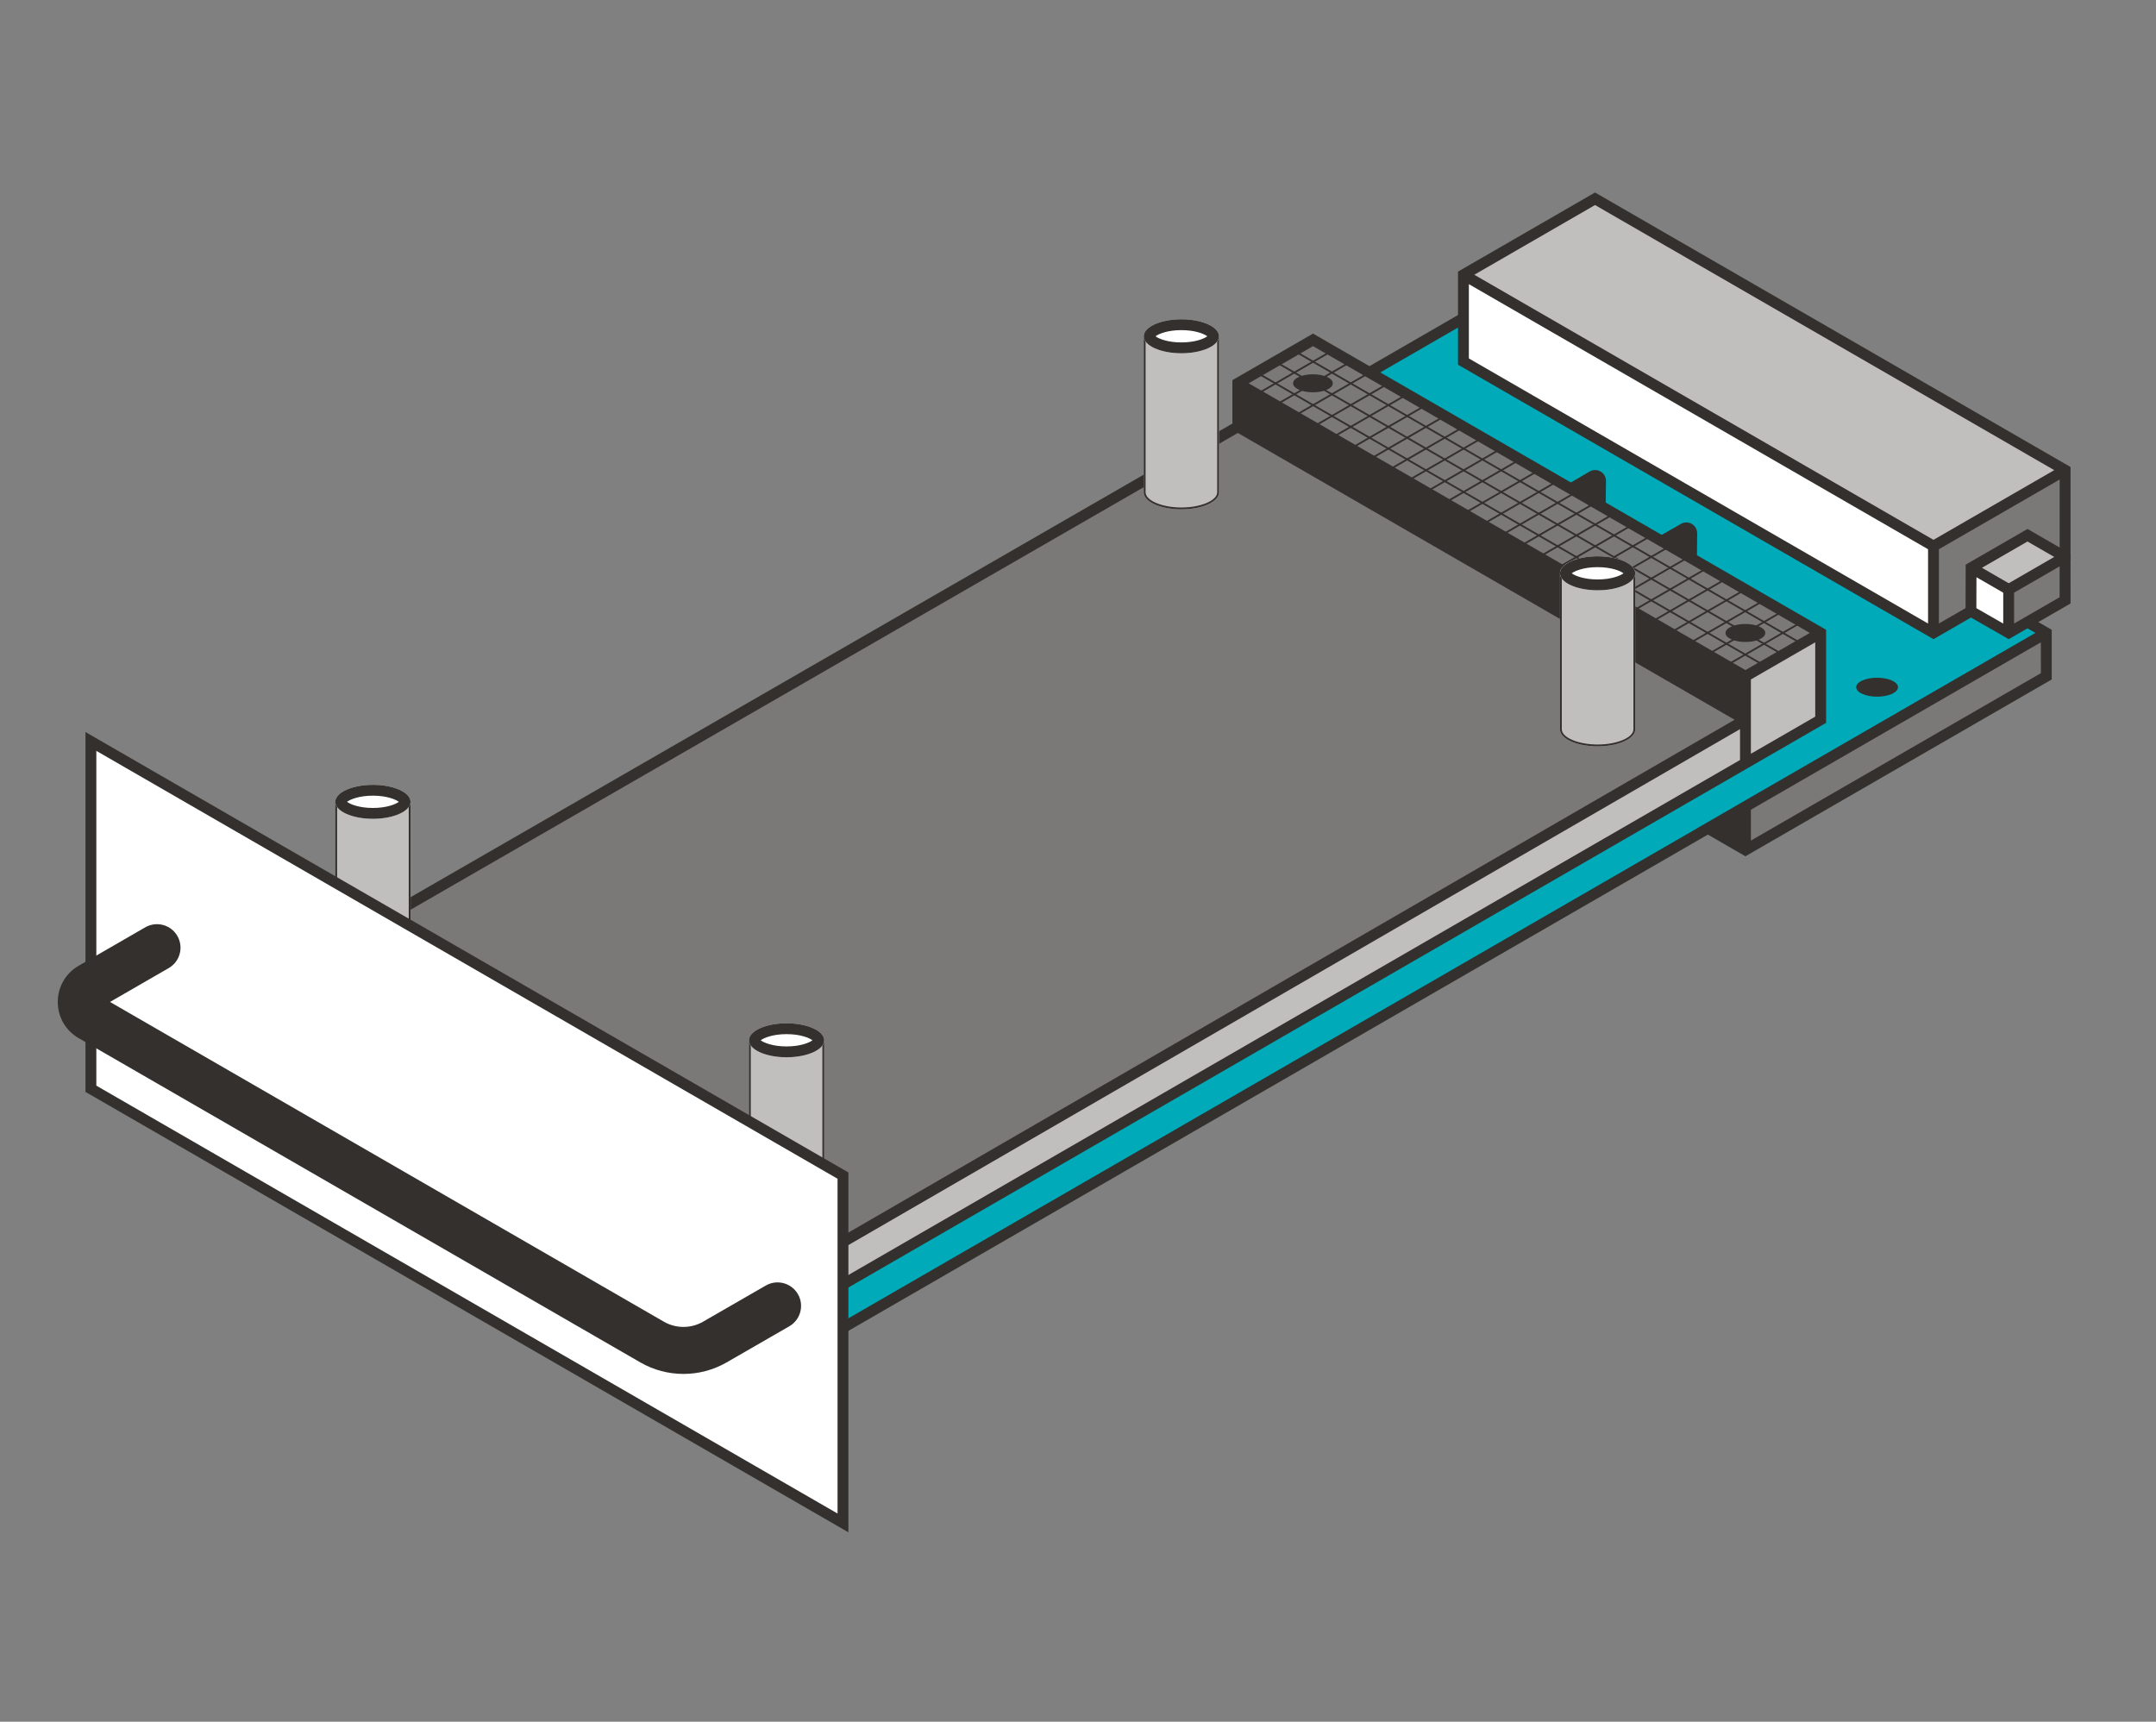 <?xml version="1.0" encoding="utf-8"?>
<!-- Generator: Adobe Illustrator 27.4.0, SVG Export Plug-In . SVG Version: 6.00 Build 0)  -->
<svg version="1.1" id="ESF-45" xmlns="http://www.w3.org/2000/svg" xmlns:xlink="http://www.w3.org/1999/xlink" x="0px" y="0px"
	 width="596px" height="476px" viewBox="0 0 596 476" style="enable-background:new 0 0 596 476;" xml:space="preserve">
<rect x="0" y="0" width="596" height="476" fill="#808080" stroke="none"/>
<style type="text/css">
	.st0{fill:#7A7977;}
	.st1{fill:#00AAB9;}
	.st2{fill:#33302D;}
	.st3{fill:#FFFFFF;}
	.st4{fill:#C1BFBD;}
</style>
<polygon class="st0" points="565.67,174.98 565.68,186.98 482.51,235 482.51,223 "/>
<polygon class="st1" points="565.67,174.98 409.66,85.01 77.11,277.02 233.1,367.03 "/>
<path class="st2" d="M567.17,174.12L409.66,83.28L74.11,277.02l158.99,91.75l239.02-138.03l10.38,6l84.67-48.89V174.12z
	 M233.1,365.3L80.11,277.02L409.66,86.74l153.01,88.24l-78.66,45.41l0,0l-1.08,0.63l-1.92,1.11l0,0L469.12,229l0.01,0.01
	L233.1,365.3z M484.01,232.4v-8.53l80.16-46.29l0.01,8.53L484.01,232.4z"/>
<polygon class="st0" points="534.48,150.98 534.48,174.98 570.87,153.98 570.87,129.97 "/>
<polygon class="st3" points="534.48,150.98 534.48,174.98 404.55,99.97 404.55,75.96 "/>
<polygon class="st4" points="534.48,150.98 570.87,129.97 440.93,54.95 404.55,75.96 "/>
<path class="st2" d="M572.37,129.11L440.93,53.22l-37.88,21.87v25.74l131.44,75.88l37.88-21.87V129.11z M440.93,56.69l126.94,73.29
	l-33.38,19.27L407.55,75.96L440.93,56.69z M406.05,99.1V78.56l126.94,73.29v20.54L406.05,99.1z M569.37,153.11l-33.38,19.27v-20.54
	l18-10.39l15.38-8.88V153.11z"/>
<polygon class="st0" points="555.27,174.98 555.27,162.98 570.87,153.98 570.86,165.98 "/>
<polygon class="st4" points="544.88,156.98 555.27,162.98 570.87,153.98 560.47,147.98 "/>
<polygon class="st3" points="544.88,156.98 555.27,162.98 555.27,174.98 544.84,169 "/>
<path class="st2" d="M572.37,153.11l-11.89-6.87l-17.09,9.87l-0.04,13.76l11.94,6.84l17.09-9.87L572.37,153.11z M560.47,149.71
	l7.4,4.27l-12.59,7.27l-7.39-4.27L560.47,149.71z M553.77,172.4l-7.43-4.26l0.03-8.56l7.4,4.28L553.77,172.4L553.77,172.4z
	 M556.77,172.39v-8.54l12.59-7.27l0,0v8.54L556.77,172.39z"/>
<g>
	<ellipse class="st2" cx="518.9" cy="189.99" rx="5.78" ry="2.62"/>
</g>
<polygon class="st3" points="373.36,147.98 451.33,192.99 472.12,180.99 394.15,135.97 "/>
<path class="st2" d="M451.33,194.72l-80.97-46.74l23.79-13.74l80.96,46.74L451.33,194.72z M376.36,147.98l74.97,43.28l17.78-10.27
	l-74.96-43.28L376.36,147.98z"/>
<polygon class="st2" points="435.73,136 435.75,141.99 440.89,138.99 440.96,132.96 "/>
<path class="st2" d="M435.75,144.99c-0.51,0-1.03-0.13-1.49-0.4c-0.93-0.53-1.51-1.52-1.51-2.59l-0.02-5.99
	c0-1.07,0.56-2.06,1.49-2.6l5.22-3.05c0.93-0.54,2.09-0.55,3.02,0c0.93,0.54,1.5,1.55,1.49,2.63l-0.07,6.04
	c-0.01,1.06-0.58,2.03-1.49,2.56l-5.14,3C436.8,144.85,436.27,144.99,435.75,144.99z"/>
<ellipse class="st4" cx="149.88" cy="258.62" rx="10.4" ry="4.7"/>
<path class="st2" d="M149.88,254.42c5.36,0,9.9,1.93,9.9,4.2s-4.53,4.2-9.9,4.2c-5.36,0-9.9-1.93-9.9-4.2
	S144.51,254.42,149.88,254.42 M149.88,253.92c-5.74,0-10.4,2.11-10.4,4.7s4.66,4.7,10.4,4.7c5.74,0,10.4-2.11,10.4-4.7
	S155.62,253.92,149.88,253.92L149.88,253.92z"/>
<ellipse class="st4" cx="259.31" cy="322.19" rx="10.4" ry="4.7"/>
<path class="st2" d="M259.31,317.99c5.36,0,9.9,1.93,9.9,4.2s-4.53,4.2-9.9,4.2c-5.36,0-9.9-1.93-9.9-4.2
	S253.95,317.99,259.31,317.99 M259.31,317.49c-5.74,0-10.4,2.11-10.4,4.7s4.66,4.7,10.4,4.7s10.4-2.11,10.4-4.7
	S265.06,317.49,259.31,317.49L259.31,317.49z"/>
<path class="st2" d="M460.95,159.51c-0.51,0-1.02-0.13-1.48-0.39c-0.94-0.53-1.52-1.52-1.52-2.6l-0.02-6.08
	c0-1.08,0.57-2.08,1.51-2.61l5.23-2.99c0.93-0.53,2.08-0.53,3.01,0.01c0.93,0.54,1.49,1.54,1.48,2.61l-0.05,6.01
	c-0.01,1.05-0.57,2.02-1.47,2.56l-5.16,3.06C462.01,159.37,461.48,159.51,460.95,159.51z"/>
<polygon class="st2" points="342.18,117.97 482.51,198.99 482.51,186.99 342.18,105.97 "/>
<polygon class="st4" points="503.3,198.99 482.51,210.99 482.51,186.99 503.3,174.98 "/>
<polygon class="st0" points="362.97,93.96 503.3,174.98 482.51,186.99 342.18,105.97 "/>
<rect x="345.75" y="102.73" transform="matrix(0.866 -0.5 0.5 0.866 -3.55 192.723)" class="st2" width="23.99" height="0.5"/>
<rect x="350.94" y="105.74" transform="matrix(0.866 -0.5 0.5 0.866 -4.357 195.721)" class="st2" width="23.99" height="0.5"/>
<rect x="356.14" y="108.74" transform="matrix(0.866 -0.5 0.5 0.866 -5.16 198.724)" class="st2" width="23.99" height="0.5"/>
<rect x="361.34" y="111.74" transform="matrix(0.866 -0.5 0.5 0.866 -5.963 201.726)" class="st2" width="23.99" height="0.5"/>
<rect x="366.54" y="114.74" transform="matrix(0.866 -0.5 0.5 0.866 -6.766 204.728)" class="st2" width="23.99" height="0.5"/>
<rect x="371.74" y="117.74" transform="matrix(0.866 -0.5 0.5 0.866 -7.569 207.731)" class="st2" width="23.99" height="0.5"/>
<rect x="376.94" y="120.74" transform="matrix(0.866 -0.5 0.5 0.866 -8.372 210.733)" class="st2" width="23.99" height="0.5"/>
<rect x="382.13" y="123.74" transform="matrix(0.866 -0.5 0.5 0.866 -9.179 213.732)" class="st2" width="23.99" height="0.5"/>
<rect x="387.33" y="126.75" transform="matrix(0.866 -0.5 0.5 0.866 -9.986 216.738)" class="st2" width="23.99" height="0.5"/>
<rect x="392.53" y="129.75" transform="matrix(0.866 -0.5 0.5 0.866 -10.789 219.74)" class="st2" width="23.99" height="0.5"/>
<rect x="397.73" y="132.75" transform="matrix(0.866 -0.5 0.5 0.866 -11.592 222.742)" class="st2" width="23.99" height="0.5"/>
<rect x="402.93" y="135.75" transform="matrix(0.866 -0.5 0.5 0.866 -12.395 225.744)" class="st2" width="23.99" height="0.5"/>
<rect x="408.13" y="138.74" transform="matrix(0.866 -0.5 0.5 0.866 -13.198 228.747)" class="st2" width="23.99" height="0.5"/>
<rect x="413.33" y="141.74" transform="matrix(0.866 -0.5 0.5 0.866 -14.002 231.749)" class="st2" width="23.99" height="0.5"/>
<rect x="418.52" y="144.75" transform="matrix(0.866 -0.5 0.5 0.866 -14.808 234.748)" class="st2" width="23.99" height="0.5"/>
<rect x="423.72" y="147.75" transform="matrix(0.866 -0.5 0.5 0.866 -15.611 237.75)" class="st2" width="23.99" height="0.5"/>
<rect x="428.91" y="150.75" transform="matrix(0.866 -0.5 0.5 0.866 -16.415 240.752)" class="st2" width="23.99" height="0.5"/>
<rect x="434.11" y="153.75" transform="matrix(0.866 -0.5 0.5 0.866 -17.218 243.755)" class="st2" width="23.99" height="0.5"/>
<rect x="439.35" y="156.75" transform="matrix(0.866 -0.5 0.5 0.866 -18.044 246.648)" class="st2" width="23.99" height="0.5"/>
<rect x="444.55" y="159.75" transform="matrix(0.866 -0.5 0.5 0.866 -18.847 249.649)" class="st2" width="23.99" height="0.5"/>
<rect x="449.74" y="162.76" transform="matrix(0.866 -0.5 0.5 0.866 -19.654 252.646)" class="st2" width="23.99" height="0.5"/>
<rect x="454.94" y="165.76" transform="matrix(0.866 -0.5 0.5 0.866 -20.457 255.647)" class="st2" width="23.99" height="0.5"/>
<rect x="460.14" y="168.76" transform="matrix(0.866 -0.5 0.5 0.866 -21.26 258.648)" class="st2" width="23.99" height="0.5"/>
<rect x="465.34" y="171.75" transform="matrix(0.866 -0.5 0.5 0.866 -22.063 261.649)" class="st2" width="23.99" height="0.5"/>
<rect x="470.54" y="174.75" transform="matrix(0.866 -0.5 0.5 0.866 -22.866 264.65)" class="st2" width="23.99" height="0.5"/>
<rect x="475.74" y="177.76" transform="matrix(0.866 -0.5 0.5 0.866 -23.673 267.654)" class="st2" width="23.99" height="0.5"/>
<rect x="427.7" y="56.49" transform="matrix(0.5 -0.866 0.866 0.5 94.892 439.36)" class="st2" width="0.5" height="162.03"/>
<rect x="422.43" y="59.45" transform="matrix(0.5 -0.866 0.866 0.5 89.695 436.282)" class="st2" width="0.5" height="162.03"/>
<rect x="417.29" y="62.47" transform="matrix(0.5 -0.866 0.866 0.5 84.502 433.341)" class="st2" width="0.5" height="162.03"/>
<ellipse class="st2" cx="362.95" cy="105.97" rx="5.5" ry="2.49"/>
<ellipse class="st2" cx="482.49" cy="175" rx="5.5" ry="2.49"/>
<polygon class="st0" points="82.1,267.89 222.59,349.41 482.51,198.99 342.18,117.97 "/>
<polygon class="st4" points="222.69,361.06 222.59,349.41 482.51,198.99 482.51,210.99 "/>
<path class="st2" d="M504.8,174.12L362.97,92.23l-22.29,12.87v12L79.1,267.88l141.99,82.4l0.12,13.37L482.55,212.7l22.25-12.85
	V174.12z M362.97,95.7l137.33,79.29l-2.83,1.63l-14.96,8.64l-137.33-79.29L362.97,95.7z M85.09,267.89L342.18,119.7l7.05,4.07
	l130.28,75.22l-166.46,96.34l-90.46,52.35L85.09,267.89z M224.09,350.27l245.26-141.94l11.66-6.75v8.54L224.17,358.48L224.09,350.27
	z M501.8,198.13l-17.79,10.27v-6.81v-13.74l17.79-10.27V198.13z"/>
<path class="st4" d="M92.7,221.68c0-2.6,4.66-4.7,10.4-4.7s10.4,2.11,10.4,4.7v62.16c0,2.6-4.66,4.7-10.4,4.7s-10.4-2.11-10.4-4.7
	V221.68z"/>
<path class="st2" d="M103.09,217.48c5.36,0,9.9,1.93,9.9,4.2v62.16c0,2.28-4.53,4.2-9.9,4.2c-5.36,0-9.9-1.93-9.9-4.2v-62.16
	C93.2,219.4,97.73,217.48,103.09,217.48 M103.09,216.98c-5.74,0-10.4,2.11-10.4,4.7v62.16c0,2.6,4.66,4.7,10.4,4.7
	c5.74,0,10.4-2.11,10.4-4.7v-62.16C113.49,219.08,108.83,216.98,103.09,216.98L103.09,216.98z"/>
<ellipse class="st3" cx="103.09" cy="221.68" rx="10.4" ry="4.7"/>
<path class="st2" d="M103.09,219.98c3.8,0,6.29,1.03,7.16,1.7c-0.87,0.67-3.35,1.7-7.16,1.7s-6.29-1.03-7.16-1.7
	C96.8,221.01,99.29,219.98,103.09,219.98 M103.09,216.98c-5.74,0-10.4,2.11-10.4,4.7c0,2.6,4.66,4.7,10.4,4.7
	c5.74,0,10.4-2.11,10.4-4.7C113.49,219.08,108.83,216.98,103.09,216.98L103.09,216.98z"/>
<path class="st4" d="M207.04,287.62c0-2.6,4.66-4.7,10.4-4.7s10.4,2.11,10.4,4.7v62.16c0,2.6-4.66,4.7-10.4,4.7s-10.4-2.11-10.4-4.7
	V287.62z"/>
<path class="st2" d="M217.44,283.41c5.36,0,9.9,1.93,9.9,4.2v62.16c0,2.28-4.53,4.2-9.9,4.2c-5.36,0-9.9-1.93-9.9-4.2v-62.16
	C207.54,285.34,212.07,283.41,217.44,283.41 M217.44,282.91c-5.74,0-10.4,2.11-10.4,4.7v62.16c0,2.6,4.66,4.7,10.4,4.7
	c5.74,0,10.4-2.11,10.4-4.7v-62.16C227.84,285.02,223.18,282.91,217.44,282.91L217.44,282.91z"/>
<ellipse class="st3" cx="217.44" cy="287.62" rx="10.4" ry="4.7"/>
<path class="st2" d="M217.44,285.91c3.8,0,6.29,1.03,7.16,1.7c-0.87,0.67-3.35,1.7-7.16,1.7s-6.29-1.03-7.16-1.7
	C211.15,286.95,213.63,285.91,217.44,285.91 M217.44,282.91c-5.74,0-10.4,2.11-10.4,4.7c0,2.6,4.66,4.7,10.4,4.7
	c5.74,0,10.4-2.11,10.4-4.7S223.18,282.91,217.44,282.91L217.44,282.91z"/>
<path class="st4" d="M316.19,92.97c0-2.6,4.66-4.7,10.4-4.7s10.4,2.11,10.4,4.7v43.14c0,2.6-4.66,4.7-10.4,4.7s-10.4-2.11-10.4-4.7
	V92.97z"/>
<path class="st2" d="M326.58,88.77c5.36,0,9.9,1.93,9.9,4.2v43.14c0,2.28-4.53,4.2-9.9,4.2c-5.36,0-9.9-1.93-9.9-4.2V92.97
	C316.69,90.69,321.22,88.77,326.58,88.77 M326.58,88.27c-5.74,0-10.4,2.11-10.4,4.7v43.14c0,2.6,4.66,4.7,10.4,4.7
	s10.4-2.11,10.4-4.7V92.97C336.98,90.38,332.33,88.27,326.58,88.27L326.58,88.27z"/>
<ellipse class="st3" cx="326.58" cy="92.97" rx="10.4" ry="4.7"/>
<path class="st2" d="M326.58,91.27c3.8,0,6.29,1.03,7.16,1.7c-0.87,0.67-3.35,1.7-7.16,1.7s-6.29-1.03-7.16-1.7
	C320.29,92.3,322.78,91.27,326.58,91.27 M326.58,88.27c-5.74,0-10.4,2.11-10.4,4.7c0,2.6,4.66,4.7,10.4,4.7s10.4-2.11,10.4-4.7
	C336.98,90.38,332.33,88.27,326.58,88.27L326.58,88.27z"/>
<polygon class="st3" points="25.13,204.99 25.13,301.02 233.03,421.05 233.03,325.02 "/>
<path class="st2" d="M234.53,423.64L23.63,301.88v-99.49l210.9,121.76V423.64z M26.63,300.15l204.9,118.3v-92.56l-204.9-118.3
	C26.63,207.59,26.63,300.15,26.63,300.15z"/>
<path class="st2" d="M188.94,379.85c-4.12,0-8.24-1.06-11.92-3.18L21.74,287.01c-3.62-2.09-5.77-5.83-5.77-10s2.16-7.91,5.77-10
	l18.41-10.63c3.11-1.79,7.08-0.73,8.88,2.38c1.79,3.11,0.73,7.08-2.38,8.88l-16.24,9.37l153.11,88.4c3.34,1.93,7.49,1.93,10.83,0
	l17.35-10c3.11-1.79,7.08-0.72,8.88,2.39c1.79,3.11,0.72,7.08-2.39,8.88l-17.35,10C197.17,378.79,193.05,379.85,188.94,379.85z"/>
<path class="st4" d="M431.24,158.51c0-2.6,4.66-4.7,10.4-4.7s10.4,2.11,10.4,4.7v43.14c0,2.6-4.66,4.7-10.4,4.7s-10.4-2.11-10.4-4.7
	V158.51z"/>
<path class="st2" d="M441.64,154.3c5.36,0,9.9,1.93,9.9,4.2v43.14c0,2.28-4.53,4.2-9.9,4.2c-5.36,0-9.9-1.93-9.9-4.2V158.5
	C431.74,156.23,436.27,154.3,441.64,154.3 M441.64,153.8c-5.74,0-10.4,2.11-10.4,4.7v43.14c0,2.6,4.66,4.7,10.4,4.7
	s10.4-2.11,10.4-4.7V158.5C452.04,155.91,447.38,153.8,441.64,153.8L441.64,153.8z"/>
<ellipse class="st3" cx="441.64" cy="158.51" rx="10.4" ry="4.7"/>
<path class="st2" d="M441.64,156.8c3.8,0,6.29,1.03,7.16,1.7c-0.87,0.67-3.35,1.7-7.16,1.7s-6.29-1.03-7.16-1.7
	C435.35,157.84,437.83,156.8,441.64,156.8 M441.64,153.8c-5.74,0-10.4,2.11-10.4,4.7c0,2.6,4.66,4.7,10.4,4.7s10.4-2.11,10.4-4.7
	S447.38,153.8,441.64,153.8L441.64,153.8z"/>
</svg>
